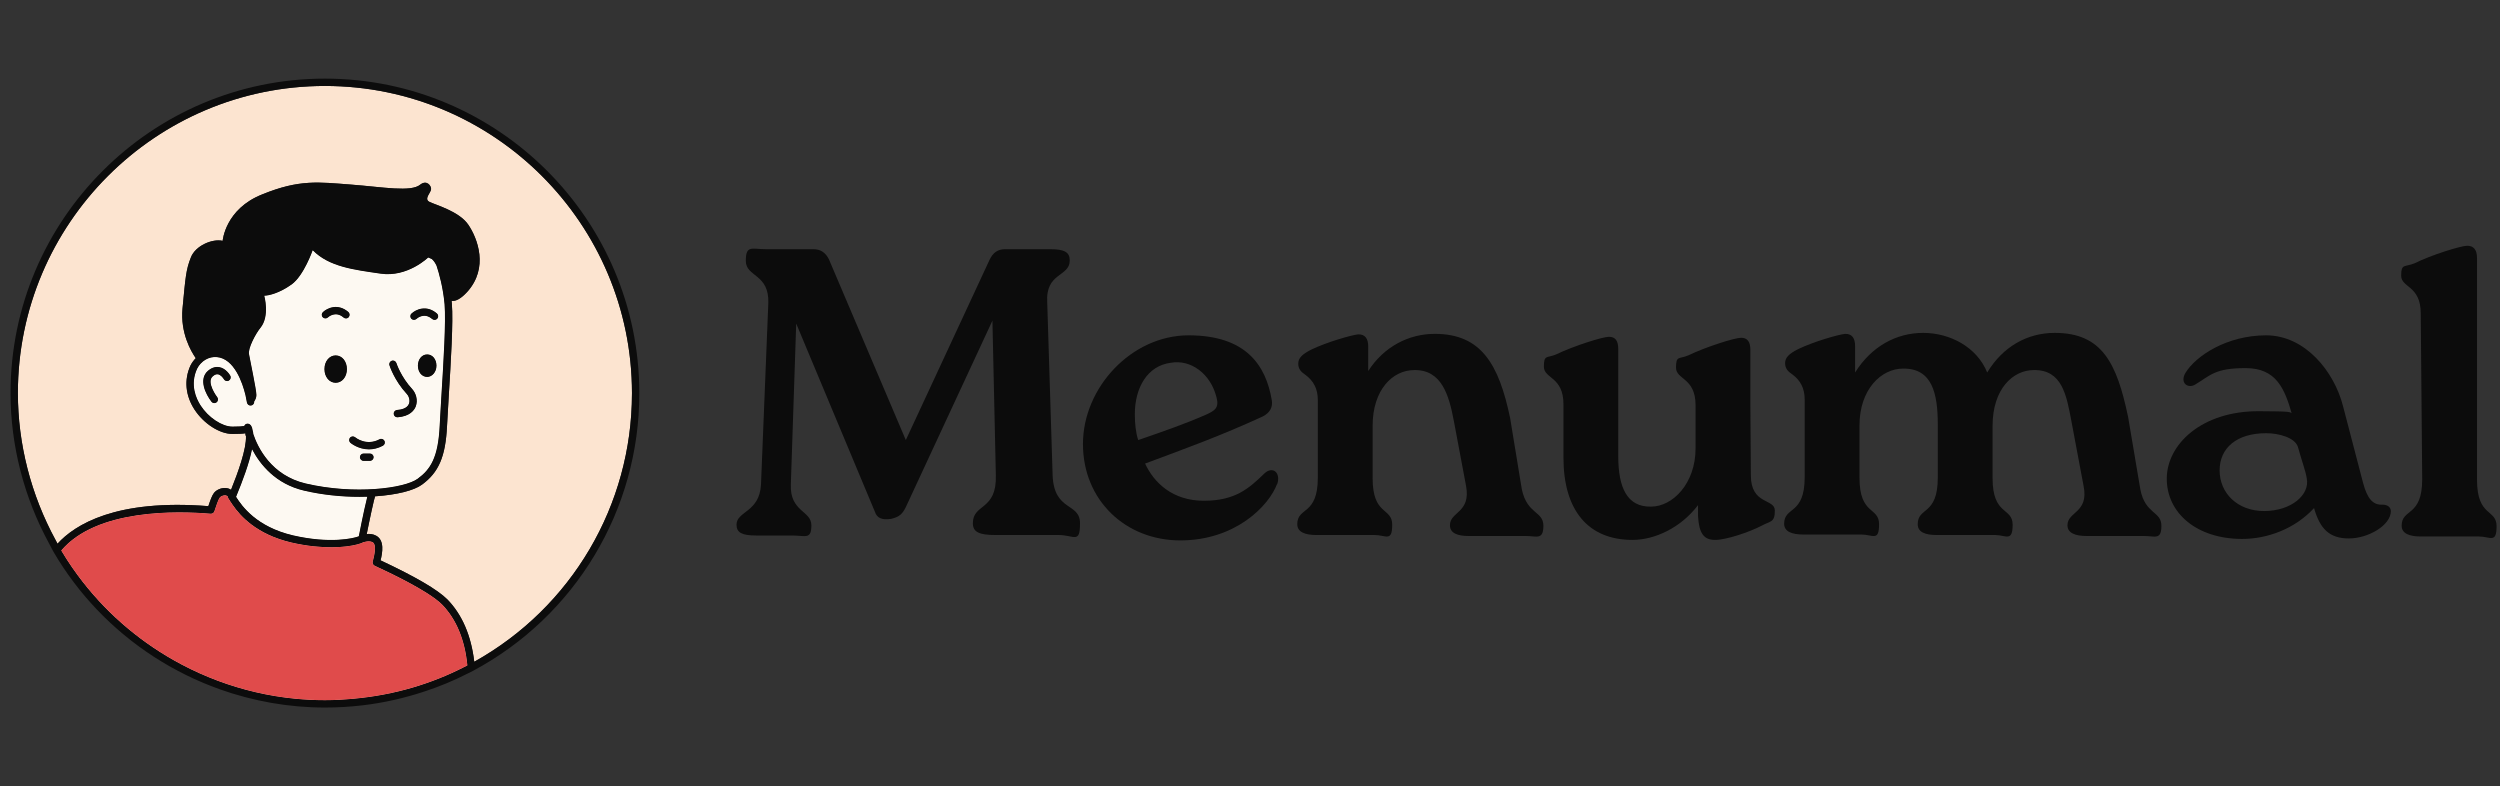 <svg width="159" height="50" viewBox="0 0 159 50" fill="none" xmlns="http://www.w3.org/2000/svg">
<rect x="0" y="0" width="159" height="50" fill="#333333" stroke="none"/>
<g clip-path="url(#clip0_5820_22263)">
<path d="M15.957 25.794C15.836 25.806 15.73 25.722 15.705 25.604L15.609 25.118C15.419 24.343 14.902 22.815 13.798 22.712C13.287 22.662 12.78 22.958 12.534 23.456C12.073 24.464 12.475 25.348 12.758 25.784C13.253 26.553 14.124 27.132 14.784 27.132C15.198 27.132 15.419 27.113 15.531 27.095C15.546 27.054 15.575 27.017 15.609 26.989C15.683 26.936 15.78 26.93 15.861 26.973C15.935 27.017 15.985 27.082 16.007 27.154C16.029 27.188 16.045 27.228 16.045 27.272C16.045 27.3 16.051 27.325 16.07 27.384C16.079 27.418 16.088 27.453 16.098 27.496C16.104 27.515 16.107 27.534 16.107 27.552V27.596C16.393 28.452 17.246 30.233 19.443 30.749C22.546 31.478 25.732 31.058 26.563 30.447C27.379 29.85 27.867 29.106 27.964 27.073C27.988 26.534 28.032 25.834 28.079 25.068C28.206 23.02 28.365 20.474 28.275 19.353C28.177 18.285 27.928 17.395 27.763 16.897C27.678 16.72 27.578 16.567 27.461 16.474L27.247 16.381C27.242 16.38 27.237 16.378 27.231 16.377C27.231 16.377 25.924 17.654 24.213 17.404C22.501 17.155 20.914 16.969 19.887 15.91C19.887 15.91 19.327 17.529 18.549 18.089C17.77 18.65 17.086 18.805 16.806 18.805C16.806 18.805 17.179 20.113 16.557 20.86C16.277 21.202 15.748 22.167 15.841 22.54C15.903 22.914 16.308 24.782 16.308 25.124C16.308 25.279 16.244 25.43 16.169 25.527C16.169 25.528 16.169 25.528 16.169 25.529V25.56C16.169 25.681 16.076 25.781 15.957 25.793L15.957 25.794ZM14.555 24.207C14.443 24.27 14.301 24.23 14.238 24.119C14.194 24.043 14.042 23.839 13.864 23.808C13.76 23.79 13.654 23.831 13.534 23.933C13.096 24.305 13.809 25.252 13.816 25.262C13.895 25.363 13.877 25.51 13.775 25.589C13.732 25.622 13.682 25.638 13.632 25.638C13.562 25.638 13.493 25.607 13.448 25.548C13.073 25.066 12.606 24.109 13.232 23.577C13.518 23.334 13.78 23.319 13.947 23.349C14.373 23.426 14.618 23.843 14.645 23.89C14.708 24.003 14.668 24.145 14.555 24.208V24.207ZM27.169 23.973C26.827 23.973 26.578 23.662 26.578 23.257C26.578 22.852 26.827 22.541 27.169 22.541C27.511 22.541 27.76 22.852 27.76 23.257C27.76 23.662 27.48 23.973 27.169 23.973ZM26.168 19.944C26.436 19.689 27.121 19.359 27.788 19.936C27.886 20.02 27.896 20.168 27.812 20.265C27.766 20.319 27.701 20.346 27.636 20.346C27.582 20.346 27.527 20.328 27.483 20.29C26.98 19.855 26.537 20.238 26.488 20.283C26.394 20.37 26.246 20.366 26.159 20.272C26.071 20.178 26.075 20.032 26.168 19.944L26.168 19.944ZM24.921 22.941C25.043 22.901 25.175 22.971 25.213 23.093C25.216 23.102 25.49 23.959 26.22 24.748C26.442 24.99 26.605 25.44 26.44 25.857C26.349 26.086 26.08 26.479 25.288 26.54C25.282 26.54 25.276 26.541 25.27 26.541C25.15 26.541 25.047 26.448 25.038 26.325C25.028 26.197 25.124 26.084 25.253 26.074C25.535 26.053 25.894 25.968 26.006 25.686C26.092 25.468 26.003 25.203 25.877 25.064C25.073 24.196 24.779 23.272 24.768 23.233C24.729 23.11 24.798 22.979 24.921 22.941L24.921 22.941ZM21.349 24.346C20.945 24.346 20.634 23.973 20.634 23.475C20.634 22.977 20.945 22.603 21.349 22.603C21.754 22.603 22.065 22.977 22.065 23.475C22.065 23.973 21.754 24.346 21.349 24.346ZM23.528 29.311H23.123C22.994 29.311 22.89 29.207 22.89 29.078C22.89 28.949 22.994 28.844 23.123 28.844H23.528C23.657 28.844 23.761 28.949 23.761 29.078C23.761 29.207 23.657 29.311 23.528 29.311ZM22.589 27.809C22.62 27.835 23.297 28.383 24.134 27.938C24.248 27.877 24.39 27.92 24.45 28.035C24.511 28.148 24.467 28.29 24.353 28.35C24.035 28.519 23.735 28.58 23.466 28.58C22.788 28.58 22.315 28.19 22.288 28.167C22.189 28.083 22.177 27.936 22.26 27.838C22.344 27.739 22.49 27.727 22.589 27.81L22.589 27.809ZM20.535 19.85C20.803 19.595 21.488 19.266 22.155 19.843C22.253 19.927 22.264 20.074 22.18 20.172C22.133 20.226 22.068 20.253 22.003 20.253C21.949 20.253 21.894 20.234 21.85 20.196C21.331 19.748 20.875 20.17 20.857 20.189C20.763 20.277 20.615 20.273 20.527 20.18C20.438 20.087 20.442 19.939 20.535 19.85L20.535 19.85Z" fill="#FCE4D0"/>
<path d="M18.634 34.049C20.999 34.593 22.49 34.239 22.82 34.108C22.944 33.467 23.093 32.754 23.174 32.39C23.258 32.007 23.317 31.758 23.361 31.59C23.196 31.593 23.028 31.599 22.86 31.599C21.73 31.599 20.504 31.477 19.337 31.204C17.526 30.78 16.543 29.547 16.029 28.567C15.858 29.442 15.444 30.556 15.015 31.599C15.391 32.194 16.309 33.501 18.634 34.049L18.634 34.049Z" fill="#FCE4D0"/>
<path d="M40.193 25.031V25C40.193 14.229 31.433 5.467 20.665 5.467C9.897 5.467 1.137 14.229 1.137 25C1.137 28.234 1.966 31.468 3.536 34.351C3.578 34.435 3.617 34.508 3.657 34.58C4.759 33.37 7.367 31.725 13.25 32.191C13.374 31.82 13.486 31.509 13.605 31.359C13.742 31.166 14.05 31.026 14.324 31.036C14.46 31.039 14.588 31.079 14.694 31.151C15.136 30.058 15.678 28.558 15.643 27.739C15.621 27.705 15.609 27.661 15.609 27.615C15.609 27.599 15.609 27.577 15.606 27.556C15.425 27.587 15.164 27.599 14.784 27.599C13.966 27.599 12.948 26.942 12.363 26.037C11.79 25.146 11.7 24.157 12.111 23.254C12.201 23.075 12.317 22.916 12.45 22.779C12.159 22.361 11.46 21.177 11.609 19.615C11.796 17.654 11.827 17.156 12.138 16.378C12.418 15.63 13.507 15.163 14.161 15.319C14.161 15.319 14.316 13.296 16.681 12.362C19.047 11.397 20.26 11.584 22.314 11.739C24.368 11.895 26.142 12.237 26.733 11.739C27.138 11.428 27.418 11.802 27.418 12.019C27.418 12.237 26.951 12.642 27.293 12.829C27.636 13.016 29.192 13.42 29.783 14.292C30.374 15.163 31.09 17.031 29.721 18.556C29.291 19.029 28.961 19.17 28.72 19.138C28.726 19.196 28.733 19.253 28.738 19.313C28.831 20.467 28.673 23.036 28.545 25.099C28.498 25.862 28.455 26.559 28.43 27.095C28.337 29.028 27.907 30.039 26.84 30.821C26.32 31.204 25.209 31.474 23.855 31.565C23.824 31.655 23.762 31.885 23.631 32.489C23.541 32.894 23.426 33.448 23.323 33.965C23.507 33.946 23.724 33.961 23.921 34.071C24.468 34.363 24.322 35.163 24.204 35.639C26.438 36.688 27.829 37.501 28.455 38.127C29.395 39.094 29.966 40.428 30.162 42.088C36.355 38.636 40.192 32.132 40.192 25.031H40.193Z" fill="#FCE4D0"/>
<path d="M14.557 31.745L14.523 31.692C14.51 31.674 14.501 31.655 14.498 31.633C14.492 31.615 14.489 31.599 14.489 31.581C14.442 31.531 14.383 31.503 14.308 31.5C14.165 31.503 14.022 31.581 13.978 31.643C13.885 31.758 13.738 32.203 13.667 32.418L13.636 32.514C13.602 32.617 13.499 32.682 13.393 32.673C11.268 32.49 6.134 32.362 3.896 35.013C3.917 35.049 3.94 35.085 3.961 35.121C4.046 35.261 4.132 35.401 4.22 35.538C4.238 35.567 4.257 35.595 4.275 35.623C4.375 35.777 4.476 35.93 4.58 36.081C4.589 36.094 4.598 36.106 4.607 36.119C4.721 36.283 4.837 36.446 4.955 36.606C4.956 36.607 4.957 36.608 4.958 36.61C6.593 38.821 8.67 40.641 11.023 41.977C11.025 41.978 11.027 41.979 11.029 41.98C11.208 42.081 11.388 42.18 11.569 42.276C11.578 42.28 11.587 42.285 11.596 42.289C11.771 42.381 11.947 42.471 12.125 42.557C12.139 42.564 12.153 42.57 12.167 42.577C12.341 42.661 12.515 42.743 12.691 42.822C12.71 42.83 12.731 42.839 12.751 42.847C12.921 42.923 13.092 42.997 13.264 43.068C13.29 43.078 13.317 43.088 13.343 43.099C13.51 43.166 13.678 43.233 13.846 43.296C13.878 43.308 13.91 43.319 13.941 43.33C14.106 43.391 14.27 43.45 14.436 43.506C14.472 43.518 14.509 43.529 14.545 43.541C14.707 43.595 14.87 43.648 15.034 43.697C15.073 43.709 15.112 43.719 15.151 43.731C15.313 43.779 15.476 43.826 15.639 43.87C15.68 43.881 15.722 43.891 15.763 43.901C15.925 43.944 16.087 43.985 16.25 44.023C16.291 44.033 16.332 44.041 16.373 44.05C16.537 44.087 16.702 44.124 16.868 44.157C16.908 44.165 16.949 44.172 16.989 44.179C17.156 44.212 17.323 44.243 17.49 44.271C17.529 44.277 17.568 44.282 17.607 44.288C17.777 44.316 17.947 44.342 18.119 44.364C18.145 44.368 18.171 44.37 18.197 44.374C18.381 44.397 18.566 44.419 18.751 44.438C18.766 44.439 18.782 44.44 18.797 44.442C19.415 44.502 20.039 44.533 20.666 44.533C21.293 44.533 21.894 44.496 22.503 44.44C23.786 44.321 25.05 44.084 26.269 43.724C27.385 43.393 28.465 42.966 29.489 42.441L29.725 42.323C29.566 40.692 29.025 39.384 28.122 38.454C27.229 37.56 24.674 36.374 23.834 35.982C23.731 35.935 23.678 35.823 23.706 35.715L23.722 35.652C23.794 35.375 23.98 34.634 23.697 34.482C23.557 34.407 23.364 34.423 23.227 34.457C23.177 34.466 23.134 34.479 23.103 34.488C23.031 34.529 22.901 34.578 22.72 34.625C22.023 34.809 20.548 34.968 18.528 34.504C16.328 33.987 15.291 32.829 14.8 32.116C14.697 31.973 14.619 31.846 14.557 31.746V31.745Z" fill="#FCE4D0"/>
<path d="M28.275 19.353C28.178 18.285 27.928 17.395 27.763 16.897C27.678 16.72 27.578 16.567 27.461 16.474L27.247 16.381C27.242 16.381 27.237 16.378 27.231 16.378C27.231 16.378 25.924 17.654 24.213 17.405C22.501 17.156 20.914 16.969 19.887 15.911C19.887 15.911 19.327 17.529 18.549 18.09C17.771 18.65 17.086 18.805 16.806 18.805C16.806 18.805 17.179 20.113 16.557 20.86C16.277 21.202 15.748 22.167 15.841 22.541C15.904 22.914 16.308 24.782 16.308 25.124C16.308 25.279 16.244 25.43 16.169 25.527C16.169 25.528 16.169 25.528 16.169 25.529V25.56C16.169 25.681 16.076 25.781 15.957 25.793C15.836 25.806 15.73 25.722 15.705 25.604L15.609 25.118C15.419 24.343 14.902 22.814 13.797 22.712C13.287 22.662 12.78 22.958 12.534 23.456C12.073 24.464 12.475 25.348 12.758 25.784C13.253 26.553 14.124 27.132 14.784 27.132C15.198 27.132 15.419 27.113 15.531 27.094C15.546 27.054 15.574 27.017 15.609 26.988C15.683 26.936 15.78 26.929 15.861 26.973C15.935 27.017 15.985 27.082 16.007 27.153C16.029 27.188 16.044 27.228 16.044 27.272C16.044 27.3 16.051 27.325 16.069 27.384C16.079 27.418 16.088 27.452 16.097 27.496C16.104 27.515 16.107 27.534 16.107 27.552V27.596C16.393 28.452 17.246 30.232 19.443 30.749C22.546 31.477 25.732 31.057 26.563 30.447C27.378 29.849 27.867 29.105 27.964 27.073C27.988 26.534 28.032 25.834 28.079 25.068C28.206 23.02 28.365 20.474 28.275 19.353L28.275 19.353ZM14.555 24.207C14.443 24.27 14.301 24.23 14.238 24.119C14.194 24.043 14.043 23.839 13.864 23.808C13.76 23.79 13.654 23.831 13.534 23.933C13.096 24.305 13.809 25.252 13.816 25.262C13.895 25.363 13.877 25.51 13.775 25.589C13.732 25.622 13.682 25.638 13.632 25.638C13.562 25.638 13.493 25.607 13.448 25.548C13.073 25.066 12.606 24.109 13.232 23.577C13.518 23.334 13.78 23.319 13.948 23.349C14.373 23.426 14.618 23.843 14.645 23.89C14.708 24.003 14.668 24.145 14.555 24.208V24.207ZM21.349 24.346C20.945 24.346 20.634 23.973 20.634 23.475C20.634 22.977 20.945 22.603 21.349 22.603C21.754 22.603 22.065 22.977 22.065 23.475C22.065 23.973 21.754 24.346 21.349 24.346ZM22.003 20.253C21.949 20.253 21.895 20.234 21.851 20.196C21.331 19.748 20.876 20.17 20.857 20.189C20.763 20.277 20.616 20.273 20.527 20.18C20.438 20.087 20.442 19.939 20.536 19.85C20.804 19.595 21.488 19.266 22.156 19.843C22.253 19.927 22.264 20.074 22.18 20.172C22.134 20.226 22.069 20.253 22.003 20.253L22.003 20.253ZM23.528 29.311H23.123C22.994 29.311 22.89 29.207 22.89 29.078C22.89 28.949 22.994 28.844 23.123 28.844H23.528C23.657 28.844 23.761 28.949 23.761 29.078C23.761 29.207 23.657 29.311 23.528 29.311ZM24.353 28.35C24.035 28.519 23.735 28.58 23.466 28.58C22.788 28.58 22.315 28.189 22.288 28.166C22.189 28.083 22.177 27.936 22.26 27.837C22.344 27.739 22.49 27.727 22.588 27.809C22.62 27.835 23.297 28.382 24.134 27.938C24.247 27.877 24.389 27.92 24.45 28.034C24.51 28.148 24.467 28.29 24.353 28.35L24.353 28.35ZM26.44 25.857C26.349 26.086 26.08 26.479 25.289 26.54C25.283 26.54 25.276 26.541 25.27 26.541C25.15 26.541 25.047 26.448 25.038 26.325C25.028 26.197 25.124 26.084 25.253 26.074C25.535 26.053 25.894 25.968 26.006 25.686C26.092 25.468 26.003 25.203 25.877 25.064C25.073 24.196 24.779 23.272 24.768 23.233C24.729 23.11 24.798 22.979 24.921 22.941C25.043 22.901 25.174 22.971 25.213 23.094C25.216 23.102 25.49 23.96 26.22 24.748C26.442 24.99 26.605 25.44 26.44 25.858L26.44 25.857ZM27.169 23.973C26.827 23.973 26.578 23.662 26.578 23.257C26.578 22.852 26.827 22.541 27.169 22.541C27.512 22.541 27.76 22.852 27.76 23.257C27.76 23.662 27.48 23.973 27.169 23.973ZM27.812 20.265C27.766 20.319 27.701 20.346 27.636 20.346C27.582 20.346 27.527 20.328 27.483 20.289C26.98 19.855 26.537 20.238 26.488 20.283C26.394 20.37 26.247 20.365 26.159 20.272C26.071 20.178 26.075 20.032 26.168 19.944C26.436 19.689 27.121 19.359 27.788 19.936C27.886 20.02 27.896 20.168 27.812 20.266L27.812 20.265Z" fill="#FDF9F2"/>
<path d="M18.634 34.049C20.999 34.594 22.49 34.239 22.82 34.108C22.944 33.467 23.093 32.754 23.174 32.39C23.258 32.007 23.317 31.758 23.361 31.59C23.196 31.593 23.028 31.599 22.86 31.599C21.73 31.599 20.504 31.478 19.337 31.204C17.526 30.78 16.543 29.548 16.029 28.567C15.858 29.442 15.444 30.556 15.015 31.599C15.391 32.194 16.309 33.501 18.634 34.049L18.634 34.049Z" fill="#FDF9F2"/>
<path d="M20.665 5C9.64 5 0.67 13.972 0.67 25C0.67 28.312 1.519 31.623 3.122 34.567C3.17 34.664 3.218 34.752 3.267 34.841C3.312 34.923 3.357 35.006 3.41 35.11C4.19 36.445 5.117 37.669 6.162 38.766C8.331 41.047 11.014 42.78 13.965 43.834C16.089 44.592 18.352 45 20.665 45C21.459 45 22.25 44.954 23.032 44.862C24.399 44.703 25.738 44.397 27.026 43.969C27.947 43.662 28.845 43.297 29.701 42.858L30.08 42.669C36.606 39.177 40.66 32.418 40.66 25.031V25C40.66 13.972 31.69 5 20.665 5ZM16.169 25.527C16.244 25.43 16.308 25.279 16.308 25.125C16.308 24.782 15.903 22.914 15.841 22.541C15.748 22.167 16.277 21.202 16.557 20.86C17.18 20.113 16.806 18.806 16.806 18.806C17.086 18.806 17.771 18.65 18.549 18.09C19.327 17.529 19.887 15.911 19.887 15.911C20.914 16.969 22.501 17.156 24.213 17.405C25.924 17.654 27.231 16.378 27.231 16.378C27.237 16.378 27.242 16.381 27.247 16.381L27.461 16.474C27.578 16.567 27.678 16.721 27.763 16.898C27.928 17.396 28.178 18.285 28.275 19.354C28.365 20.474 28.206 23.02 28.079 25.069C28.032 25.834 27.989 26.535 27.964 27.073C27.867 29.106 27.379 29.85 26.563 30.448C25.733 31.058 22.546 31.478 19.443 30.75C17.246 30.233 16.393 28.452 16.107 27.596V27.553C16.107 27.534 16.104 27.515 16.098 27.497C16.088 27.453 16.079 27.419 16.07 27.384C16.051 27.325 16.045 27.3 16.045 27.272C16.045 27.229 16.029 27.188 16.007 27.154C15.986 27.082 15.936 27.017 15.861 26.973C15.78 26.93 15.684 26.936 15.609 26.989C15.575 27.017 15.547 27.054 15.531 27.095C15.419 27.113 15.198 27.132 14.784 27.132C14.124 27.132 13.253 26.553 12.758 25.785C12.475 25.349 12.073 24.465 12.534 23.456C12.78 22.958 13.287 22.663 13.798 22.712C14.902 22.815 15.419 24.343 15.609 25.119L15.705 25.604C15.73 25.723 15.836 25.806 15.957 25.794C16.076 25.782 16.169 25.682 16.169 25.561V25.529C16.169 25.529 16.169 25.528 16.169 25.528L16.169 25.527ZM16.029 28.567C16.543 29.548 17.526 30.78 19.337 31.204C20.504 31.478 21.73 31.599 22.86 31.599C23.028 31.599 23.196 31.593 23.361 31.59C23.317 31.758 23.258 32.007 23.174 32.39C23.093 32.754 22.944 33.467 22.82 34.108C22.49 34.239 20.999 34.594 18.634 34.049C16.309 33.501 15.391 32.194 15.014 31.599C15.444 30.556 15.858 29.442 16.029 28.567L16.029 28.567ZM18.528 34.503C20.548 34.967 22.023 34.808 22.72 34.625C22.9 34.578 23.031 34.528 23.103 34.488C23.134 34.478 23.177 34.466 23.227 34.457C23.364 34.422 23.557 34.407 23.697 34.481C23.98 34.634 23.794 35.375 23.722 35.652L23.706 35.714C23.678 35.823 23.731 35.935 23.834 35.982C24.674 36.374 27.229 37.56 28.122 38.453C29.025 39.384 29.566 40.691 29.725 42.322L29.489 42.441C28.465 42.965 27.385 43.393 26.269 43.723C25.05 44.084 23.786 44.321 22.503 44.439C21.894 44.496 21.282 44.532 20.666 44.532C20.05 44.532 19.415 44.501 18.797 44.441C18.782 44.44 18.766 44.439 18.751 44.437C18.566 44.419 18.381 44.397 18.197 44.373C18.171 44.37 18.145 44.367 18.119 44.364C17.947 44.342 17.777 44.315 17.607 44.288C17.568 44.282 17.529 44.277 17.49 44.27C17.323 44.242 17.156 44.211 16.989 44.179C16.949 44.171 16.908 44.164 16.868 44.157C16.702 44.123 16.537 44.087 16.373 44.05C16.332 44.04 16.291 44.032 16.25 44.023C16.087 43.985 15.925 43.943 15.763 43.901C15.722 43.89 15.68 43.881 15.639 43.87C15.476 43.826 15.313 43.779 15.151 43.731C15.113 43.719 15.073 43.709 15.034 43.697C14.87 43.647 14.707 43.594 14.545 43.541C14.509 43.529 14.472 43.518 14.436 43.506C14.27 43.45 14.106 43.39 13.941 43.33C13.91 43.318 13.878 43.307 13.846 43.296C13.677 43.232 13.51 43.166 13.343 43.098C13.317 43.088 13.29 43.078 13.264 43.067C13.092 42.996 12.921 42.923 12.751 42.847C12.731 42.838 12.71 42.83 12.691 42.821C12.515 42.742 12.341 42.66 12.168 42.577C12.154 42.57 12.139 42.564 12.125 42.557C11.947 42.47 11.771 42.381 11.596 42.289C11.587 42.284 11.578 42.28 11.569 42.275C11.388 42.179 11.208 42.081 11.029 41.98C11.027 41.978 11.025 41.977 11.023 41.977C8.67 40.641 6.593 38.82 4.958 36.609C4.957 36.608 4.956 36.607 4.955 36.606C4.837 36.446 4.721 36.283 4.607 36.119C4.598 36.106 4.589 36.093 4.58 36.08C4.476 35.93 4.375 35.777 4.275 35.623C4.257 35.594 4.238 35.566 4.22 35.538C4.132 35.4 4.046 35.261 3.961 35.12C3.94 35.084 3.917 35.049 3.896 35.013C6.134 32.362 11.268 32.489 13.393 32.673C13.499 32.682 13.602 32.617 13.636 32.514L13.667 32.417C13.738 32.203 13.885 31.758 13.978 31.642C14.022 31.58 14.165 31.502 14.308 31.499C14.383 31.502 14.442 31.53 14.489 31.58C14.489 31.599 14.492 31.614 14.498 31.633C14.501 31.655 14.51 31.674 14.523 31.692L14.557 31.745C14.619 31.845 14.697 31.972 14.8 32.115C15.291 32.828 16.328 33.986 18.528 34.503V34.503ZM40.193 25.031C40.193 32.132 36.355 38.636 30.163 42.088C29.967 40.428 29.396 39.094 28.455 38.127C27.83 37.501 26.439 36.688 24.204 35.639C24.323 35.163 24.469 34.363 23.921 34.071C23.725 33.962 23.507 33.946 23.324 33.965C23.426 33.448 23.541 32.894 23.632 32.489C23.763 31.885 23.825 31.655 23.856 31.565C25.209 31.474 26.321 31.204 26.84 30.821C27.908 30.04 28.337 29.028 28.431 27.095C28.456 26.559 28.499 25.862 28.546 25.099C28.673 23.036 28.832 20.468 28.739 19.313C28.733 19.253 28.727 19.196 28.721 19.138C28.962 19.17 29.291 19.029 29.721 18.556C31.091 17.031 30.375 15.163 29.784 14.292C29.192 13.42 27.636 13.015 27.294 12.829C26.952 12.642 27.419 12.237 27.419 12.019C27.419 11.802 27.139 11.428 26.734 11.739C26.143 12.237 24.369 11.895 22.315 11.739C20.261 11.584 19.047 11.397 16.682 12.362C14.317 13.296 14.161 15.319 14.161 15.319C13.508 15.164 12.419 15.63 12.139 16.378C11.827 17.156 11.796 17.654 11.61 19.615C11.461 21.177 12.16 22.361 12.451 22.779C12.318 22.916 12.201 23.075 12.112 23.254C11.701 24.157 11.791 25.146 12.364 26.037C12.949 26.942 13.966 27.599 14.785 27.599C15.165 27.599 15.426 27.587 15.606 27.556C15.61 27.578 15.61 27.599 15.61 27.615C15.61 27.662 15.622 27.705 15.644 27.739C15.678 28.558 15.136 30.058 14.695 31.151C14.589 31.079 14.461 31.039 14.324 31.036C14.05 31.026 13.742 31.167 13.605 31.36C13.487 31.509 13.375 31.82 13.251 32.191C7.367 31.725 4.759 33.371 3.657 34.58C3.618 34.508 3.579 34.435 3.537 34.351C1.967 31.468 1.138 28.234 1.138 25C1.137 14.229 9.897 5.467 20.665 5.467C31.433 5.467 40.193 14.229 40.193 25V25.031L40.193 25.031Z" fill="#0C0C0C"/>
<path d="M20.857 20.189C20.876 20.17 21.331 19.747 21.851 20.196C21.895 20.234 21.949 20.253 22.003 20.253C22.068 20.253 22.133 20.225 22.18 20.172C22.264 20.074 22.253 19.927 22.156 19.842C21.488 19.265 20.803 19.595 20.535 19.85C20.442 19.939 20.438 20.086 20.527 20.18C20.615 20.273 20.763 20.277 20.857 20.188L20.857 20.189Z" fill="#0C0C0C"/>
<path d="M26.488 20.283C26.537 20.238 26.98 19.855 27.483 20.289C27.527 20.327 27.582 20.346 27.636 20.346C27.701 20.346 27.766 20.319 27.813 20.265C27.897 20.168 27.886 20.02 27.788 19.936C27.121 19.359 26.436 19.688 26.168 19.944C26.075 20.032 26.072 20.178 26.159 20.272C26.247 20.365 26.395 20.37 26.488 20.283L26.488 20.283Z" fill="#0C0C0C"/>
<path d="M25.877 25.064C26.004 25.203 26.092 25.467 26.006 25.686C25.895 25.967 25.535 26.052 25.253 26.074C25.125 26.084 25.028 26.196 25.038 26.325C25.048 26.448 25.15 26.54 25.271 26.54C25.277 26.54 25.283 26.54 25.289 26.54C26.08 26.479 26.349 26.086 26.44 25.857C26.605 25.44 26.442 24.99 26.221 24.748C25.491 23.959 25.216 23.102 25.214 23.093C25.175 22.97 25.043 22.901 24.921 22.94C24.799 22.979 24.73 23.109 24.768 23.232C24.78 23.271 25.073 24.195 25.877 25.064L25.877 25.064Z" fill="#0C0C0C"/>
<path d="M22.288 28.166C22.315 28.189 22.788 28.58 23.466 28.58C23.735 28.58 24.035 28.519 24.353 28.35C24.467 28.29 24.511 28.148 24.45 28.034C24.39 27.921 24.248 27.877 24.135 27.938C23.297 28.383 22.62 27.835 22.589 27.809C22.49 27.727 22.344 27.738 22.261 27.837C22.177 27.936 22.19 28.083 22.288 28.166L22.288 28.166Z" fill="#0C0C0C"/>
<path d="M21.349 22.603C20.945 22.603 20.634 22.977 20.634 23.475C20.634 23.973 20.945 24.346 21.349 24.346C21.754 24.346 22.065 23.973 22.065 23.475C22.065 22.977 21.754 22.603 21.349 22.603Z" fill="#0C0C0C"/>
<path d="M27.169 22.541C26.827 22.541 26.578 22.852 26.578 23.257C26.578 23.662 26.827 23.973 27.169 23.973C27.48 23.973 27.76 23.662 27.76 23.257C27.76 22.852 27.511 22.541 27.169 22.541Z" fill="#0C0C0C"/>
<path d="M23.528 28.844H23.123C22.994 28.844 22.89 28.949 22.89 29.078C22.89 29.207 22.994 29.311 23.123 29.311H23.528C23.657 29.311 23.761 29.207 23.761 29.078C23.761 28.949 23.657 28.844 23.528 28.844Z" fill="#0C0C0C"/>
<path d="M13.948 23.349C13.78 23.319 13.518 23.333 13.232 23.577C12.606 24.109 13.073 25.066 13.448 25.548C13.493 25.607 13.562 25.638 13.632 25.638C13.682 25.638 13.732 25.622 13.775 25.589C13.877 25.51 13.895 25.363 13.816 25.261C13.809 25.252 13.096 24.305 13.534 23.933C13.654 23.831 13.76 23.79 13.864 23.808C14.043 23.839 14.194 24.043 14.238 24.119C14.301 24.23 14.443 24.27 14.555 24.207C14.667 24.144 14.708 24.002 14.645 23.89C14.618 23.842 14.373 23.425 13.948 23.349V23.349Z" fill="#0C0C0C"/>
<path d="M4.22 35.538C4.238 35.566 4.257 35.594 4.275 35.623C4.375 35.777 4.476 35.93 4.58 36.08C4.589 36.093 4.598 36.106 4.607 36.119C4.721 36.283 4.837 36.446 4.955 36.606C4.956 36.607 4.957 36.608 4.958 36.609C6.593 38.82 8.67 40.641 11.023 41.977C11.025 41.977 11.027 41.978 11.029 41.98C11.208 42.081 11.388 42.18 11.569 42.275C11.578 42.28 11.587 42.284 11.596 42.288C11.771 42.38 11.947 42.47 12.125 42.557C12.139 42.564 12.153 42.57 12.167 42.577C12.341 42.661 12.515 42.742 12.691 42.821C12.71 42.83 12.731 42.838 12.751 42.847C12.921 42.923 13.092 42.997 13.264 43.067C13.29 43.078 13.317 43.088 13.343 43.098C13.51 43.166 13.678 43.233 13.846 43.296C13.878 43.307 13.91 43.318 13.941 43.33C14.106 43.39 14.27 43.45 14.436 43.506C14.472 43.518 14.509 43.529 14.545 43.541C14.707 43.594 14.87 43.647 15.034 43.697C15.073 43.709 15.112 43.719 15.151 43.731C15.313 43.779 15.476 43.826 15.639 43.87C15.68 43.88 15.722 43.89 15.763 43.901C15.925 43.943 16.087 43.985 16.25 44.023C16.291 44.032 16.332 44.04 16.373 44.05C16.537 44.087 16.702 44.123 16.868 44.157C16.908 44.164 16.949 44.171 16.989 44.179C17.156 44.211 17.323 44.242 17.49 44.27C17.529 44.277 17.568 44.282 17.607 44.288C17.777 44.315 17.947 44.342 18.119 44.364C18.145 44.367 18.171 44.37 18.197 44.373C18.381 44.397 18.566 44.419 18.751 44.437C18.766 44.439 18.782 44.44 18.797 44.441C19.415 44.501 20.039 44.532 20.666 44.532C21.293 44.532 21.894 44.496 22.503 44.439C23.786 44.321 25.05 44.084 26.269 43.723C27.385 43.393 28.465 42.965 29.489 42.441L29.725 42.322C29.566 40.691 29.025 39.384 28.122 38.453C27.229 37.56 24.674 36.374 23.834 35.982C23.731 35.935 23.678 35.823 23.706 35.714L23.722 35.652C23.794 35.375 23.98 34.634 23.697 34.481C23.557 34.407 23.364 34.422 23.227 34.457C23.177 34.466 23.134 34.478 23.103 34.488C23.031 34.528 22.901 34.578 22.72 34.625C22.023 34.808 20.548 34.967 18.528 34.503C16.328 33.987 15.291 32.829 14.8 32.116C14.697 31.973 14.619 31.845 14.557 31.745L14.523 31.692C14.51 31.674 14.501 31.655 14.498 31.633C14.492 31.615 14.489 31.599 14.489 31.581C14.442 31.531 14.383 31.503 14.308 31.5C14.165 31.503 14.022 31.581 13.978 31.643C13.885 31.758 13.738 32.203 13.667 32.418L13.636 32.514C13.602 32.617 13.499 32.682 13.393 32.673C11.268 32.49 6.134 32.362 3.896 35.013C3.917 35.049 3.94 35.085 3.961 35.121C4.046 35.261 4.132 35.401 4.22 35.538V35.538Z" fill="#E04B4B"/>
<path d="M66.946 30.229C67.04 32.564 68.689 31.941 68.689 33.28C68.689 34.618 68.316 34.027 67.32 34.027H63.305C62.278 34.027 61.874 33.84 61.874 33.28C61.874 32.004 63.399 32.502 63.336 30.229L63.118 20.393L57.61 32.253C57.392 32.688 57.206 32.875 56.677 33C56.085 33.093 55.774 32.937 55.65 32.564L50.639 20.579L50.297 30.821C50.235 32.564 51.604 32.471 51.604 33.404C51.604 34.338 51.231 34.058 50.39 34.058H48.087C47.185 34.058 46.843 33.871 46.843 33.373C46.843 32.502 48.305 32.595 48.399 30.821L48.865 19.272C48.928 17.404 47.434 17.622 47.434 16.595C47.434 15.568 47.807 15.848 48.71 15.848H51.729C52.195 15.848 52.507 16.066 52.724 16.502L57.61 27.988L62.932 16.533C63.15 16.066 63.461 15.848 63.928 15.848H66.791C67.694 15.848 68.036 16.035 68.036 16.564C68.036 17.622 66.48 17.311 66.604 19.241L66.947 30.229L66.946 30.229Z" fill="#0C0C0C"/>
<path d="M81.231 30.759C80.702 32.191 78.554 34.37 75.069 34.37C71.584 34.37 68.876 31.817 68.876 28.237C68.876 24.657 71.957 21.327 75.598 21.327C79.239 21.327 80.515 23.226 80.888 25.467C80.951 25.872 80.795 26.245 80.297 26.494C77.652 27.708 75.505 28.486 72.828 29.482C73.388 30.696 74.571 31.848 76.563 31.848C78.555 31.848 79.426 31.07 80.391 30.136C80.92 29.607 81.48 30.043 81.231 30.79H81.2L81.231 30.759L81.231 30.759ZM72.175 26.338C72.175 26.93 72.237 27.553 72.392 27.988C73.917 27.459 75.38 26.961 76.78 26.338C77.216 26.121 77.558 25.965 77.372 25.28C76.998 23.755 75.722 22.852 74.478 23.07C72.953 23.257 72.175 24.689 72.175 26.338V26.338Z" fill="#0C0C0C"/>
<path d="M96.791 31.132C97.133 32.72 98.16 32.502 98.16 33.436C98.16 34.369 97.724 34.089 97.04 34.089H93.398C92.683 34.089 92.216 33.902 92.216 33.404C92.216 32.533 93.554 32.626 93.243 30.914L92.465 26.774C92.154 25.124 91.687 23.506 89.944 23.537C88.575 23.537 87.299 24.782 87.299 27.085V30.416C87.299 32.813 88.544 32.253 88.544 33.373C88.544 34.494 88.139 34.027 87.423 34.027H83.72C83.004 34.027 82.506 33.84 82.506 33.342C82.506 32.221 83.813 32.813 83.813 30.385V25.435C83.813 24.719 83.533 24.221 83.035 23.848C82.755 23.661 82.569 23.474 82.569 23.132C82.569 22.789 82.786 22.541 83.409 22.229C84.374 21.762 85.992 21.295 86.396 21.264C86.832 21.264 87.019 21.544 87.019 22.042V23.599C88.015 22.042 89.602 21.233 91.251 21.233C94.208 21.233 95.328 23.163 96.044 26.587L96.79 31.132L96.791 31.132Z" fill="#0C0C0C"/>
<path d="M111.355 30.229C111.355 32.128 112.88 31.692 112.88 32.47C112.88 33.249 112.6 33.124 112.04 33.435C111.262 33.84 109.799 34.338 109.083 34.338C108.367 34.338 108.056 33.933 107.994 32.813V32.128C106.905 33.56 105.255 34.338 103.824 34.338C100.992 34.338 99.436 32.439 99.436 29.109V25.716C99.436 23.941 98.191 24.097 98.191 23.319C98.191 22.541 98.378 22.79 98.969 22.541C100.058 22.012 101.926 21.42 102.33 21.42C102.735 21.42 102.921 21.669 102.921 22.198V29.015C102.921 31.008 103.482 32.253 105.006 32.221C106.376 32.221 107.838 30.759 107.838 28.517V25.778C107.838 24.004 106.594 24.16 106.594 23.381C106.594 22.603 106.78 22.852 107.372 22.603C108.461 22.074 110.328 21.482 110.733 21.482C111.137 21.482 111.324 21.731 111.324 22.261V25.84L111.355 30.23V30.229Z" fill="#0C0C0C"/>
<path d="M136.127 31.132C136.438 32.72 137.465 32.502 137.465 33.435C137.465 34.369 137.06 34.089 136.345 34.089H132.704C131.988 34.089 131.49 33.902 131.49 33.404C131.49 32.533 132.859 32.626 132.517 30.914L131.739 26.774C131.428 25.124 131.148 23.506 129.343 23.537C128.036 23.537 126.728 24.72 126.728 27.085V30.416C126.728 32.813 128.004 32.253 128.004 33.373C128.004 34.494 127.569 34.027 126.884 34.027H123.181C122.434 34.027 121.967 33.84 121.967 33.342C121.967 32.221 123.243 32.813 123.243 30.385V26.992C123.243 25.062 122.901 23.412 121.033 23.443C119.633 23.443 118.264 24.782 118.264 27.054V30.385C118.264 32.782 119.509 32.221 119.509 33.342C119.509 34.463 119.104 33.996 118.388 33.996H114.685C113.969 33.996 113.471 33.809 113.471 33.311C113.471 32.19 114.778 32.782 114.778 30.354V25.404C114.778 24.688 114.498 24.19 114 23.817C113.72 23.63 113.533 23.443 113.533 23.101C113.533 22.758 113.751 22.509 114.374 22.198C115.338 21.731 116.957 21.264 117.361 21.233C117.797 21.233 117.984 21.513 117.984 22.011V23.692C119.011 22.042 120.598 21.171 122.309 21.171C124.021 21.171 125.733 22.073 126.386 23.692C127.382 22.042 128.938 21.171 130.681 21.171C133.699 21.171 134.633 23.101 135.349 26.525L136.127 31.132V31.132Z" fill="#0C0C0C"/>
<path d="M152.06 32.502C152.06 33.405 150.629 34.245 149.384 34.245C148.139 34.245 147.548 33.622 147.174 32.315C145.93 33.654 144.187 34.276 142.6 34.276C139.706 34.276 137.807 32.626 137.807 30.447C137.807 28.268 140.017 26.132 143.689 26.152C145.714 26.163 145.754 26.183 145.774 26.37C145.307 24.72 144.778 23.412 142.818 23.412C140.857 23.412 140.577 23.879 139.643 24.44C139.177 24.751 138.616 24.377 138.99 23.724C139.643 22.634 141.635 21.327 144.125 21.327C146.614 21.327 148.45 23.63 149.011 25.809L150.287 30.696C150.567 31.755 150.94 32.128 151.531 32.097C151.811 32.097 152.06 32.222 152.06 32.533V32.502ZM146.708 30.416C146.645 29.98 146.397 29.327 146.147 28.424C145.961 27.832 144.934 27.552 144.125 27.552C142.257 27.552 141.168 28.486 141.168 29.918C141.168 31.35 142.289 32.502 144 32.502C145.712 32.502 146.926 31.475 146.708 30.416Z" fill="#0C0C0C"/>
<path d="M153.959 19.926C153.959 18.152 152.714 18.308 152.714 17.529C152.714 16.751 152.932 17 153.554 16.751C154.612 16.222 156.511 15.63 156.915 15.63C157.32 15.63 157.538 15.879 157.538 16.409V30.51C157.538 32.907 158.782 32.346 158.782 33.467C158.782 34.588 158.378 34.121 157.662 34.121H153.959C153.243 34.121 152.745 33.934 152.745 33.436C152.745 32.315 154.052 32.907 154.052 30.479L153.959 19.926H153.959Z" fill="#0C0C0C"/>
</g>
<defs>
<clipPath id="clip0_5820_22263">
<rect width="158.112" height="50" fill="white" transform="translate(0.67)"/>
</clipPath>
</defs>
</svg>
